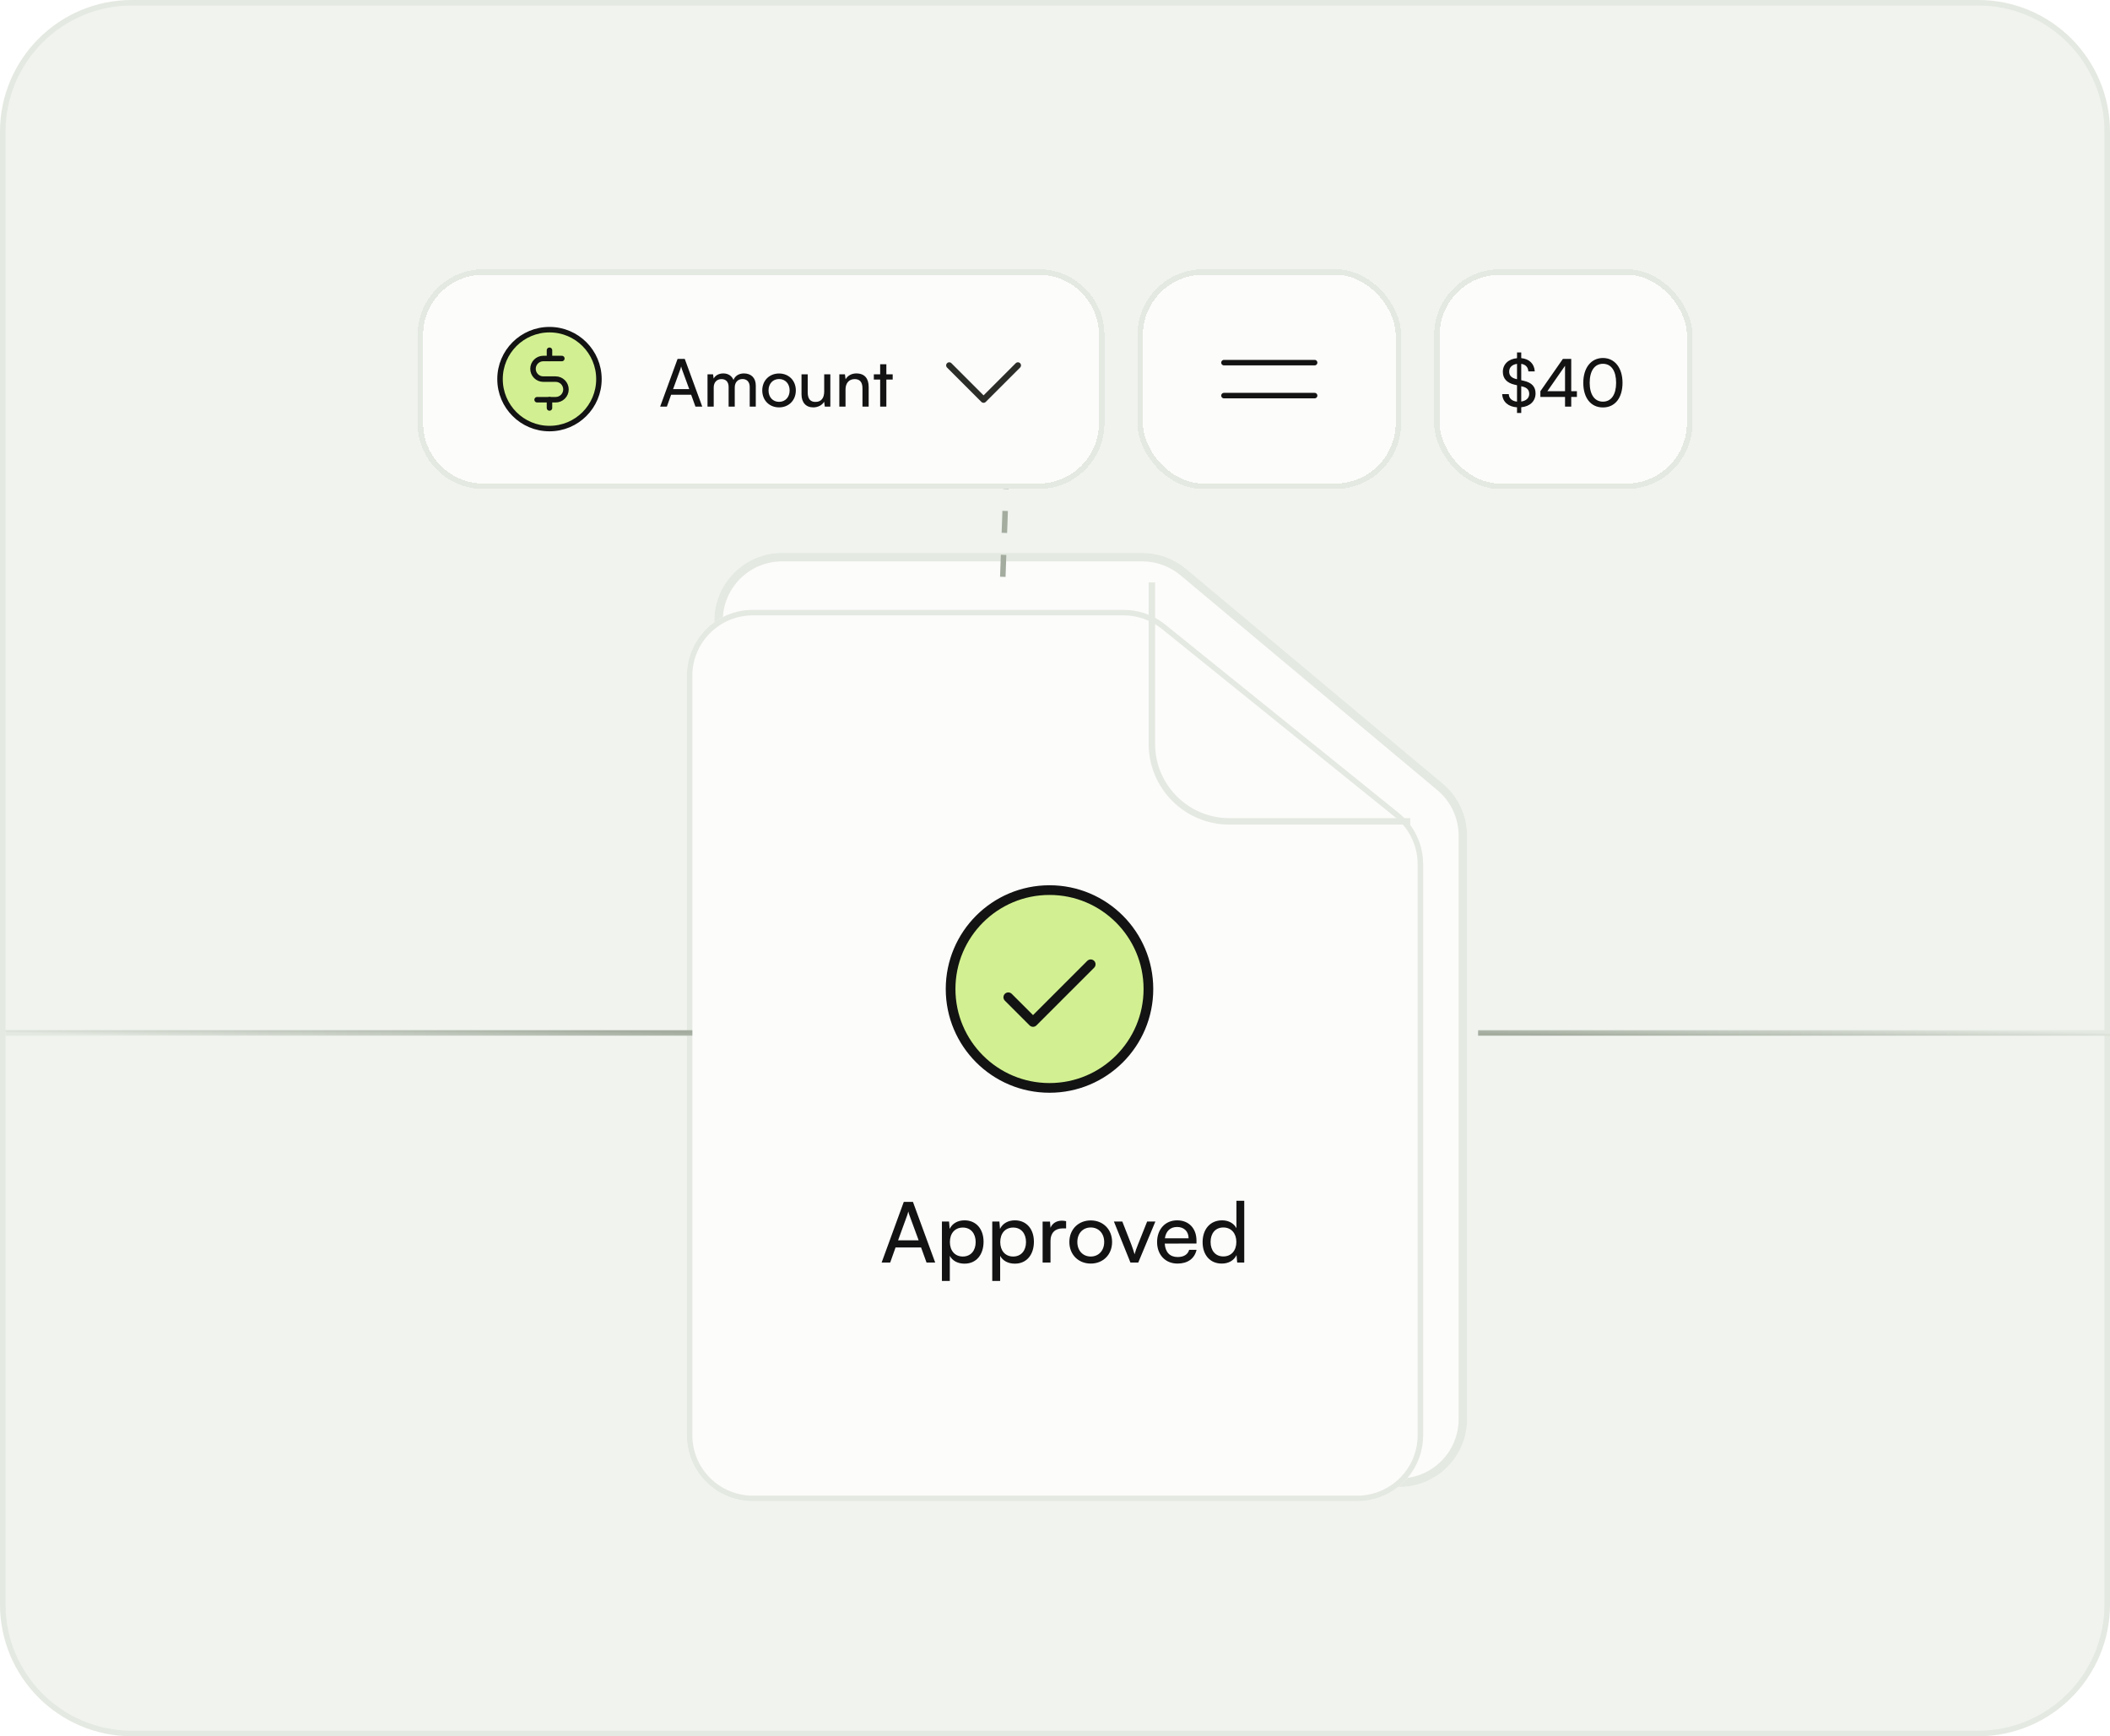 <svg width="384" height="316" viewBox="0 0 384 316" fill="none" xmlns="http://www.w3.org/2000/svg">
<path d="M24 0.5H360C372.979 0.5 383.5 11.021 383.5 24V292C383.5 304.979 372.979 315.5 360 315.5H24C11.021 315.5 0.5 304.979 0.5 292V24C0.5 11.021 11.021 0.5 24 0.5Z" fill="#F0F3EE"/>
<path d="M24 0.5H360C372.979 0.5 383.5 11.021 383.5 24V292C383.5 304.979 372.979 315.5 360 315.5H24C11.021 315.5 0.5 304.979 0.5 292V24C0.5 11.021 11.021 0.5 24 0.5Z" stroke="#E4E9E1"/>
<g filter="url(#filter0_d_13055_2276)">
<path d="M142.339 266H254.661C261.476 266 267 260.476 267 253.661V147.464C267 143.81 265.381 140.345 262.579 138L215.812 98.875C213.592 97.018 210.79 96 207.895 96H142.339C135.524 96 130 101.524 130 108.339V253.661C130 260.476 135.524 266 142.339 266Z" fill="#FCFCFB"/>
<path d="M142.339 96.772H207.896C210.609 96.772 213.236 97.726 215.317 99.467L262.084 138.592C264.711 140.79 266.229 144.039 266.229 147.464V253.661C266.229 260.05 261.05 265.229 254.661 265.229H142.339C135.95 265.229 130.771 260.05 130.771 253.661V108.339C130.771 101.95 135.95 96.772 142.339 96.772Z" stroke="#E4E9E1" stroke-width="1.542"/>
</g>
<g filter="url(#filter1_d_13055_2276)">
<path d="M137 268.211H247C253.627 268.211 259 262.838 259 256.211V152.289C259 148.661 257.359 145.228 254.536 142.95L212.048 108.662C209.914 106.939 207.254 106 204.512 106H137C130.373 106 125 111.373 125 118V256.211C125 262.838 130.373 268.211 137 268.211Z" fill="#FCFCFB"/>
<path d="M137 106.5H204.512C207.14 106.5 209.689 107.4 211.734 109.051L254.223 143.34C256.928 145.523 258.5 148.813 258.5 152.289V256.211C258.5 262.562 253.351 267.711 247 267.711H137C130.649 267.711 125.5 262.562 125.5 256.211V118C125.5 111.649 130.649 106.5 137 106.5Z" stroke="#E4E9E1"/>
</g>
<path d="M209.631 106V135.386C209.631 143.176 215.946 149.491 223.737 149.491H256.649" stroke="#E4E9E1" stroke-width="1.175"/>
<path d="M162.005 229.79H160.447L164.481 218.742H166.146L170.196 229.79H168.622L167.628 227.039H162.983L162.005 229.79ZM165.122 221.125L163.442 225.74H167.185L165.489 221.125C165.413 220.911 165.336 220.652 165.306 220.484C165.275 220.636 165.199 220.896 165.122 221.125ZM171.42 233.136V222.317H172.719L172.826 223.662C173.33 222.638 174.338 222.103 175.53 222.103C177.67 222.103 178.999 223.708 178.999 226C178.999 228.277 177.746 229.988 175.53 229.988C174.338 229.988 173.345 229.484 172.856 228.567V233.136H171.42ZM172.871 226.061C172.871 227.589 173.758 228.689 175.225 228.689C176.692 228.689 177.563 227.589 177.563 226.061C177.563 224.518 176.692 223.417 175.225 223.417C173.758 223.417 172.871 224.502 172.871 226.061ZM180.582 233.136V222.317H181.881L181.988 223.662C182.492 222.638 183.501 222.103 184.693 222.103C186.832 222.103 188.161 223.708 188.161 226C188.161 228.277 186.908 229.988 184.693 229.988C183.501 229.988 182.508 229.484 182.019 228.567V233.136H180.582ZM182.034 226.061C182.034 227.589 182.92 228.689 184.387 228.689C185.854 228.689 186.725 227.589 186.725 226.061C186.725 224.518 185.854 223.417 184.387 223.417C182.92 223.417 182.034 224.502 182.034 226.061ZM194.023 222.256V223.57H193.381C192.021 223.57 191.181 224.395 191.181 225.832V229.79H189.745V222.333H191.089L191.181 223.463C191.487 222.684 192.235 222.164 193.259 222.164C193.519 222.164 193.733 222.195 194.023 222.256ZM194.613 226.046C194.613 223.738 196.263 222.119 198.509 222.119C200.74 222.119 202.391 223.738 202.391 226.046C202.391 228.353 200.74 229.973 198.509 229.973C196.263 229.973 194.613 228.353 194.613 226.046ZM196.065 226.046C196.065 227.604 197.058 228.689 198.509 228.689C199.946 228.689 200.954 227.604 200.954 226.046C200.954 224.487 199.946 223.402 198.509 223.402C197.058 223.402 196.065 224.487 196.065 226.046ZM205.731 229.79L202.721 222.317H204.249L205.884 226.489C206.144 227.192 206.358 227.818 206.48 228.277C206.602 227.788 206.847 227.146 207.106 226.489L208.772 222.317H210.269L207.152 229.79H205.731ZM214.293 229.973C212.093 229.973 210.58 228.384 210.58 226.061C210.58 223.723 212.062 222.103 214.232 222.103C216.356 222.103 217.747 223.57 217.747 225.786V226.321L211.971 226.336C212.078 227.91 212.903 228.781 214.324 228.781C215.439 228.781 216.173 228.323 216.417 227.467H217.762C217.395 229.071 216.142 229.973 214.293 229.973ZM214.232 223.311C212.979 223.311 212.185 224.059 212.001 225.373H216.31C216.31 224.136 215.5 223.311 214.232 223.311ZM222.346 229.973C220.176 229.973 218.862 228.353 218.862 226.076C218.862 223.784 220.191 222.103 222.407 222.103C223.553 222.103 224.516 222.608 225.02 223.524V218.543H226.441V229.79H225.158L225.035 228.43C224.546 229.453 223.538 229.973 222.346 229.973ZM222.636 228.674C224.103 228.674 225.005 227.589 225.005 226.03C225.005 224.502 224.103 223.402 222.636 223.402C221.169 223.402 220.314 224.502 220.314 226.03C220.314 227.574 221.169 228.674 222.636 228.674Z" fill="#121312"/>
<g clip-path="url(#clip0_13055_2276)">
<path d="M191 198C200.941 198 209 189.941 209 180C209 170.059 200.941 162 191 162C181.059 162 173 170.059 173 180C173 189.941 181.059 198 191 198Z" fill="#D2F091"/>
<path d="M183.5 181.5L188 186L198.5 175.5" stroke="#121312" stroke-width="1.763" stroke-linecap="round" stroke-linejoin="round"/>
<path d="M191 198C200.941 198 209 189.941 209 180C209 170.059 200.941 162 191 162C181.059 162 173 170.059 173 180C173 189.941 181.059 198 191 198Z" stroke="#121312" stroke-width="1.763" stroke-linecap="round" stroke-linejoin="round"/>
</g>
<line x1="183.5" y1="77" x2="182.5" y2="105" stroke="#A4AC9F" stroke-dasharray="4 4"/>
<path d="M126 188H1" stroke="url(#paint0_linear_13055_2276)"/>
<path d="M269 188L384 188" stroke="url(#paint1_linear_13055_2276)"/>
<g filter="url(#filter2_d_13055_2276)">
<path d="M76 49C76 42.373 81.373 37 88 37H189C195.627 37 201 42.373 201 49V65C201 71.627 195.627 77 189 77H88C81.373 77 76 71.627 76 65V49Z" fill="#FCFCFB" shape-rendering="crispEdges"/>
<path d="M88 37.5H189C195.351 37.5 200.5 42.649 200.5 49V65C200.5 71.351 195.351 76.5 189 76.5H88C81.649 76.5 76.5 71.351 76.5 65V49C76.5 42.649 81.649 37.5 88 37.5Z" stroke="#E4E9E1" shape-rendering="crispEdges"/>
<g clip-path="url(#clip1_13055_2276)">
<path d="M100 66C104.971 66 109 61.971 109 57C109 52.029 104.971 48 100 48C95.029 48 91 52.029 91 57C91 61.971 95.029 66 100 66Z" fill="#D2F091"/>
<path d="M100 51.75V53.25" stroke="#121312" stroke-linecap="round" stroke-linejoin="round"/>
<path d="M100 60.75V62.25" stroke="#121312" stroke-linecap="round" stroke-linejoin="round"/>
<path d="M100 66C104.971 66 109 61.971 109 57C109 52.029 104.971 48 100 48C95.029 48 91 52.029 91 57C91 61.971 95.029 66 100 66Z" stroke="#121312" stroke-linecap="round" stroke-linejoin="round"/>
<path d="M97.75 60.75H101.125C101.622 60.75 102.099 60.553 102.451 60.201C102.802 59.849 103 59.372 103 58.875C103 58.378 102.802 57.901 102.451 57.549C102.099 57.197 101.622 57 101.125 57H98.875C98.378 57 97.901 56.803 97.549 56.451C97.198 56.099 97 55.622 97 55.125C97 54.628 97.198 54.151 97.549 53.799C97.901 53.447 98.378 53.25 98.875 53.25H102.25" stroke="#121312" stroke-linecap="round" stroke-linejoin="round"/>
</g>
<path d="M121.368 62H120.144L123.312 53.324H124.62L127.8 62H126.564L125.784 59.84H122.136L121.368 62ZM123.816 55.196L122.496 58.82H125.436L124.104 55.196C124.044 55.028 123.984 54.824 123.96 54.692C123.936 54.812 123.876 55.016 123.816 55.196ZM129.889 62H128.761V56.132H129.769L129.877 56.9C130.177 56.348 130.801 55.964 131.629 55.964C132.541 55.964 133.189 56.42 133.489 57.152C133.765 56.42 134.473 55.964 135.385 55.964C136.729 55.964 137.545 56.804 137.545 58.16V62H136.441V58.436C136.441 57.512 135.925 56.984 135.133 56.984C134.281 56.984 133.717 57.584 133.717 58.52V62H132.601V58.424C132.601 57.5 132.097 56.996 131.305 56.996C130.453 56.996 129.889 57.584 129.889 58.52V62ZM138.725 59.06C138.725 57.248 140.021 55.976 141.785 55.976C143.537 55.976 144.833 57.248 144.833 59.06C144.833 60.872 143.537 62.144 141.785 62.144C140.021 62.144 138.725 60.872 138.725 59.06ZM139.865 59.06C139.865 60.284 140.645 61.136 141.785 61.136C142.913 61.136 143.705 60.284 143.705 59.06C143.705 57.836 142.913 56.984 141.785 56.984C140.645 56.984 139.865 57.836 139.865 59.06ZM149.997 56.132H151.113V62H150.105L149.985 61.112C149.649 61.724 148.869 62.144 148.005 62.144C146.637 62.144 145.869 61.22 145.869 59.78V56.132H146.997V59.408C146.997 60.668 147.537 61.148 148.401 61.148C149.433 61.148 149.997 60.488 149.997 59.228V56.132ZM153.878 62H152.75V56.132H153.77L153.89 57.032C154.262 56.36 155.006 55.964 155.834 55.964C157.382 55.964 158.09 56.912 158.09 58.412V62H156.962V58.664C156.962 57.476 156.41 56.996 155.546 56.996C154.49 56.996 153.878 57.752 153.878 58.892V62ZM161.308 62H160.18V57.08H159.028V56.132H160.18V54.296H161.308V56.132H162.46V57.08H161.308V62Z" fill="#121312"/>
<path d="M185.25 54.5L179 60.75L172.75 54.5" stroke="#2B2D29" stroke-width="1.123" stroke-linecap="round" stroke-linejoin="round"/>
</g>
<g filter="url(#filter3_d_13055_2276)">
<rect x="207" y="37" width="48" height="40" rx="12" fill="#FCFCFB" shape-rendering="crispEdges"/>
<rect x="207.5" y="37.5" width="47" height="39" rx="11.5" stroke="#E4E9E1" shape-rendering="crispEdges"/>
<g clip-path="url(#clip2_13055_2276)">
<path d="M222.75 60H239.25" stroke="#121312" stroke-linecap="round" stroke-linejoin="round"/>
<path d="M222.75 54H239.25" stroke="#121312" stroke-linecap="round" stroke-linejoin="round"/>
</g>
</g>
<g filter="url(#filter4_d_13055_2276)">
<rect x="261" y="37" width="47" height="40" rx="12" fill="#FCFCFB" shape-rendering="crispEdges"/>
<rect x="261.5" y="37.5" width="46" height="39" rx="11.5" stroke="#E4E9E1" shape-rendering="crispEdges"/>
<path d="M276.084 63.164V62.132C274.5 62.036 273.456 61.136 273.384 59.732H274.584C274.608 60.5 275.172 61.004 276.084 61.1V58.112L275.652 58.016C274.236 57.692 273.504 56.9 273.504 55.664C273.504 54.296 274.524 53.324 276.084 53.192V52.148H276.852V53.18C278.304 53.312 279.228 54.2 279.312 55.592H278.148C278.1 54.824 277.632 54.332 276.852 54.224V57.2L277.32 57.308C278.76 57.632 279.456 58.388 279.456 59.588C279.456 61.016 278.436 61.976 276.852 62.12V63.164H276.084ZM275.892 56.972L276.084 57.02V54.224C275.196 54.344 274.656 54.86 274.656 55.628C274.656 56.324 275.052 56.768 275.892 56.972ZM277.08 58.352L276.852 58.304V61.076C277.752 60.956 278.304 60.44 278.304 59.684C278.304 58.988 277.908 58.544 277.08 58.352ZM286.982 60.248H285.95V62H284.822V60.248H280.334V59.204L284.426 53.324H285.95V59.204H286.982V60.248ZM281.606 59.204H284.822V54.572L281.606 59.204ZM288.143 57.668C288.143 54.98 289.535 53.156 291.719 53.156C293.891 53.156 295.283 54.98 295.283 57.668C295.283 60.368 293.951 62.156 291.719 62.156C289.475 62.156 288.143 60.368 288.143 57.668ZM289.307 57.668C289.307 59.804 290.195 61.1 291.719 61.1C293.243 61.1 294.119 59.804 294.119 57.668C294.119 55.508 293.243 54.212 291.719 54.212C290.195 54.212 289.307 55.508 289.307 57.668Z" fill="#121312"/>
</g>
<defs>
<filter id="filter0_d_13055_2276" x="130" y="96" width="137" height="170" filterUnits="userSpaceOnUse" color-interpolation-filters="sRGB">
<feFlood flood-opacity="0" result="BackgroundImageFix"/>
<feColorMatrix in="SourceAlpha" type="matrix" values="0 0 0 0 0 0 0 0 0 0 0 0 0 0 0 0 0 0 127 0" result="hardAlpha"/>
<feMorphology radius="30.847" operator="erode" in="SourceAlpha" result="effect1_dropShadow_13055_2276"/>
<feOffset dy="4.627"/>
<feGaussianBlur stdDeviation="6.169"/>
<feComposite in2="hardAlpha" operator="out"/>
<feColorMatrix type="matrix" values="0 0 0 0 0.169 0 0 0 0 0.176 0 0 0 0 0.161 0 0 0 0.04 0"/>
<feBlend mode="normal" in2="BackgroundImageFix" result="effect1_dropShadow_13055_2276"/>
<feBlend mode="normal" in="SourceGraphic" in2="effect1_dropShadow_13055_2276" result="shape"/>
</filter>
<filter id="filter1_d_13055_2276" x="121.178" y="106" width="141.645" height="171.033" filterUnits="userSpaceOnUse" color-interpolation-filters="sRGB">
<feFlood flood-opacity="0" result="BackgroundImageFix"/>
<feColorMatrix in="SourceAlpha" type="matrix" values="0 0 0 0 0 0 0 0 0 0 0 0 0 0 0 0 0 0 127 0" result="hardAlpha"/>
<feMorphology radius="23.978" operator="erode" in="SourceAlpha" result="effect1_dropShadow_13055_2276"/>
<feOffset dy="5"/>
<feGaussianBlur stdDeviation="13.9"/>
<feComposite in2="hardAlpha" operator="out"/>
<feColorMatrix type="matrix" values="0 0 0 0 0.529 0 0 0 0 0.585 0 0 0 0 0.473 0 0 0 0.1 0"/>
<feBlend mode="normal" in2="BackgroundImageFix" result="effect1_dropShadow_13055_2276"/>
<feBlend mode="normal" in="SourceGraphic" in2="effect1_dropShadow_13055_2276" result="shape"/>
</filter>
<filter id="filter2_d_13055_2276" x="76" y="37" width="125" height="43.422" filterUnits="userSpaceOnUse" color-interpolation-filters="sRGB">
<feFlood flood-opacity="0" result="BackgroundImageFix"/>
<feColorMatrix in="SourceAlpha" type="matrix" values="0 0 0 0 0 0 0 0 0 0 0 0 0 0 0 0 0 0 127 0" result="hardAlpha"/>
<feMorphology radius="23.978" operator="erode" in="SourceAlpha" result="effect1_dropShadow_13055_2276"/>
<feOffset dy="12"/>
<feGaussianBlur stdDeviation="7.7"/>
<feComposite in2="hardAlpha" operator="out"/>
<feColorMatrix type="matrix" values="0 0 0 0 0.529 0 0 0 0 0.585 0 0 0 0 0.473 0 0 0 0.12 0"/>
<feBlend mode="normal" in2="BackgroundImageFix" result="effect1_dropShadow_13055_2276"/>
<feBlend mode="normal" in="SourceGraphic" in2="effect1_dropShadow_13055_2276" result="shape"/>
</filter>
<filter id="filter3_d_13055_2276" x="207" y="37" width="48" height="43.422" filterUnits="userSpaceOnUse" color-interpolation-filters="sRGB">
<feFlood flood-opacity="0" result="BackgroundImageFix"/>
<feColorMatrix in="SourceAlpha" type="matrix" values="0 0 0 0 0 0 0 0 0 0 0 0 0 0 0 0 0 0 127 0" result="hardAlpha"/>
<feMorphology radius="23.978" operator="erode" in="SourceAlpha" result="effect1_dropShadow_13055_2276"/>
<feOffset dy="12"/>
<feGaussianBlur stdDeviation="7.7"/>
<feComposite in2="hardAlpha" operator="out"/>
<feColorMatrix type="matrix" values="0 0 0 0 0.529 0 0 0 0 0.585 0 0 0 0 0.473 0 0 0 0.12 0"/>
<feBlend mode="normal" in2="BackgroundImageFix" result="effect1_dropShadow_13055_2276"/>
<feBlend mode="normal" in="SourceGraphic" in2="effect1_dropShadow_13055_2276" result="shape"/>
</filter>
<filter id="filter4_d_13055_2276" x="261" y="37" width="47" height="43.422" filterUnits="userSpaceOnUse" color-interpolation-filters="sRGB">
<feFlood flood-opacity="0" result="BackgroundImageFix"/>
<feColorMatrix in="SourceAlpha" type="matrix" values="0 0 0 0 0 0 0 0 0 0 0 0 0 0 0 0 0 0 127 0" result="hardAlpha"/>
<feMorphology radius="23.978" operator="erode" in="SourceAlpha" result="effect1_dropShadow_13055_2276"/>
<feOffset dy="12"/>
<feGaussianBlur stdDeviation="7.7"/>
<feComposite in2="hardAlpha" operator="out"/>
<feColorMatrix type="matrix" values="0 0 0 0 0.529 0 0 0 0 0.585 0 0 0 0 0.473 0 0 0 0.12 0"/>
<feBlend mode="normal" in2="BackgroundImageFix" result="effect1_dropShadow_13055_2276"/>
<feBlend mode="normal" in="SourceGraphic" in2="effect1_dropShadow_13055_2276" result="shape"/>
</filter>
<linearGradient id="paint0_linear_13055_2276" x1="126.147" y1="188" x2="126.07" y2="191.095" gradientUnits="userSpaceOnUse">
<stop stop-color="#A4AC9F"/>
<stop offset="1" stop-color="#E4E9E1"/>
</linearGradient>
<linearGradient id="paint1_linear_13055_2276" x1="268.865" y1="188" x2="268.948" y2="184.905" gradientUnits="userSpaceOnUse">
<stop stop-color="#A4AC9F"/>
<stop offset="1" stop-color="#E4E9E1"/>
</linearGradient>
<clipPath id="clip0_13055_2276">
<rect width="48" height="48" fill="white" transform="translate(167 156)"/>
</clipPath>
<clipPath id="clip1_13055_2276">
<rect width="24" height="24" fill="white" transform="translate(88 45)"/>
</clipPath>
<clipPath id="clip2_13055_2276">
<rect width="24" height="24" fill="white" transform="translate(219 45)"/>
</clipPath>
</defs>
</svg>
